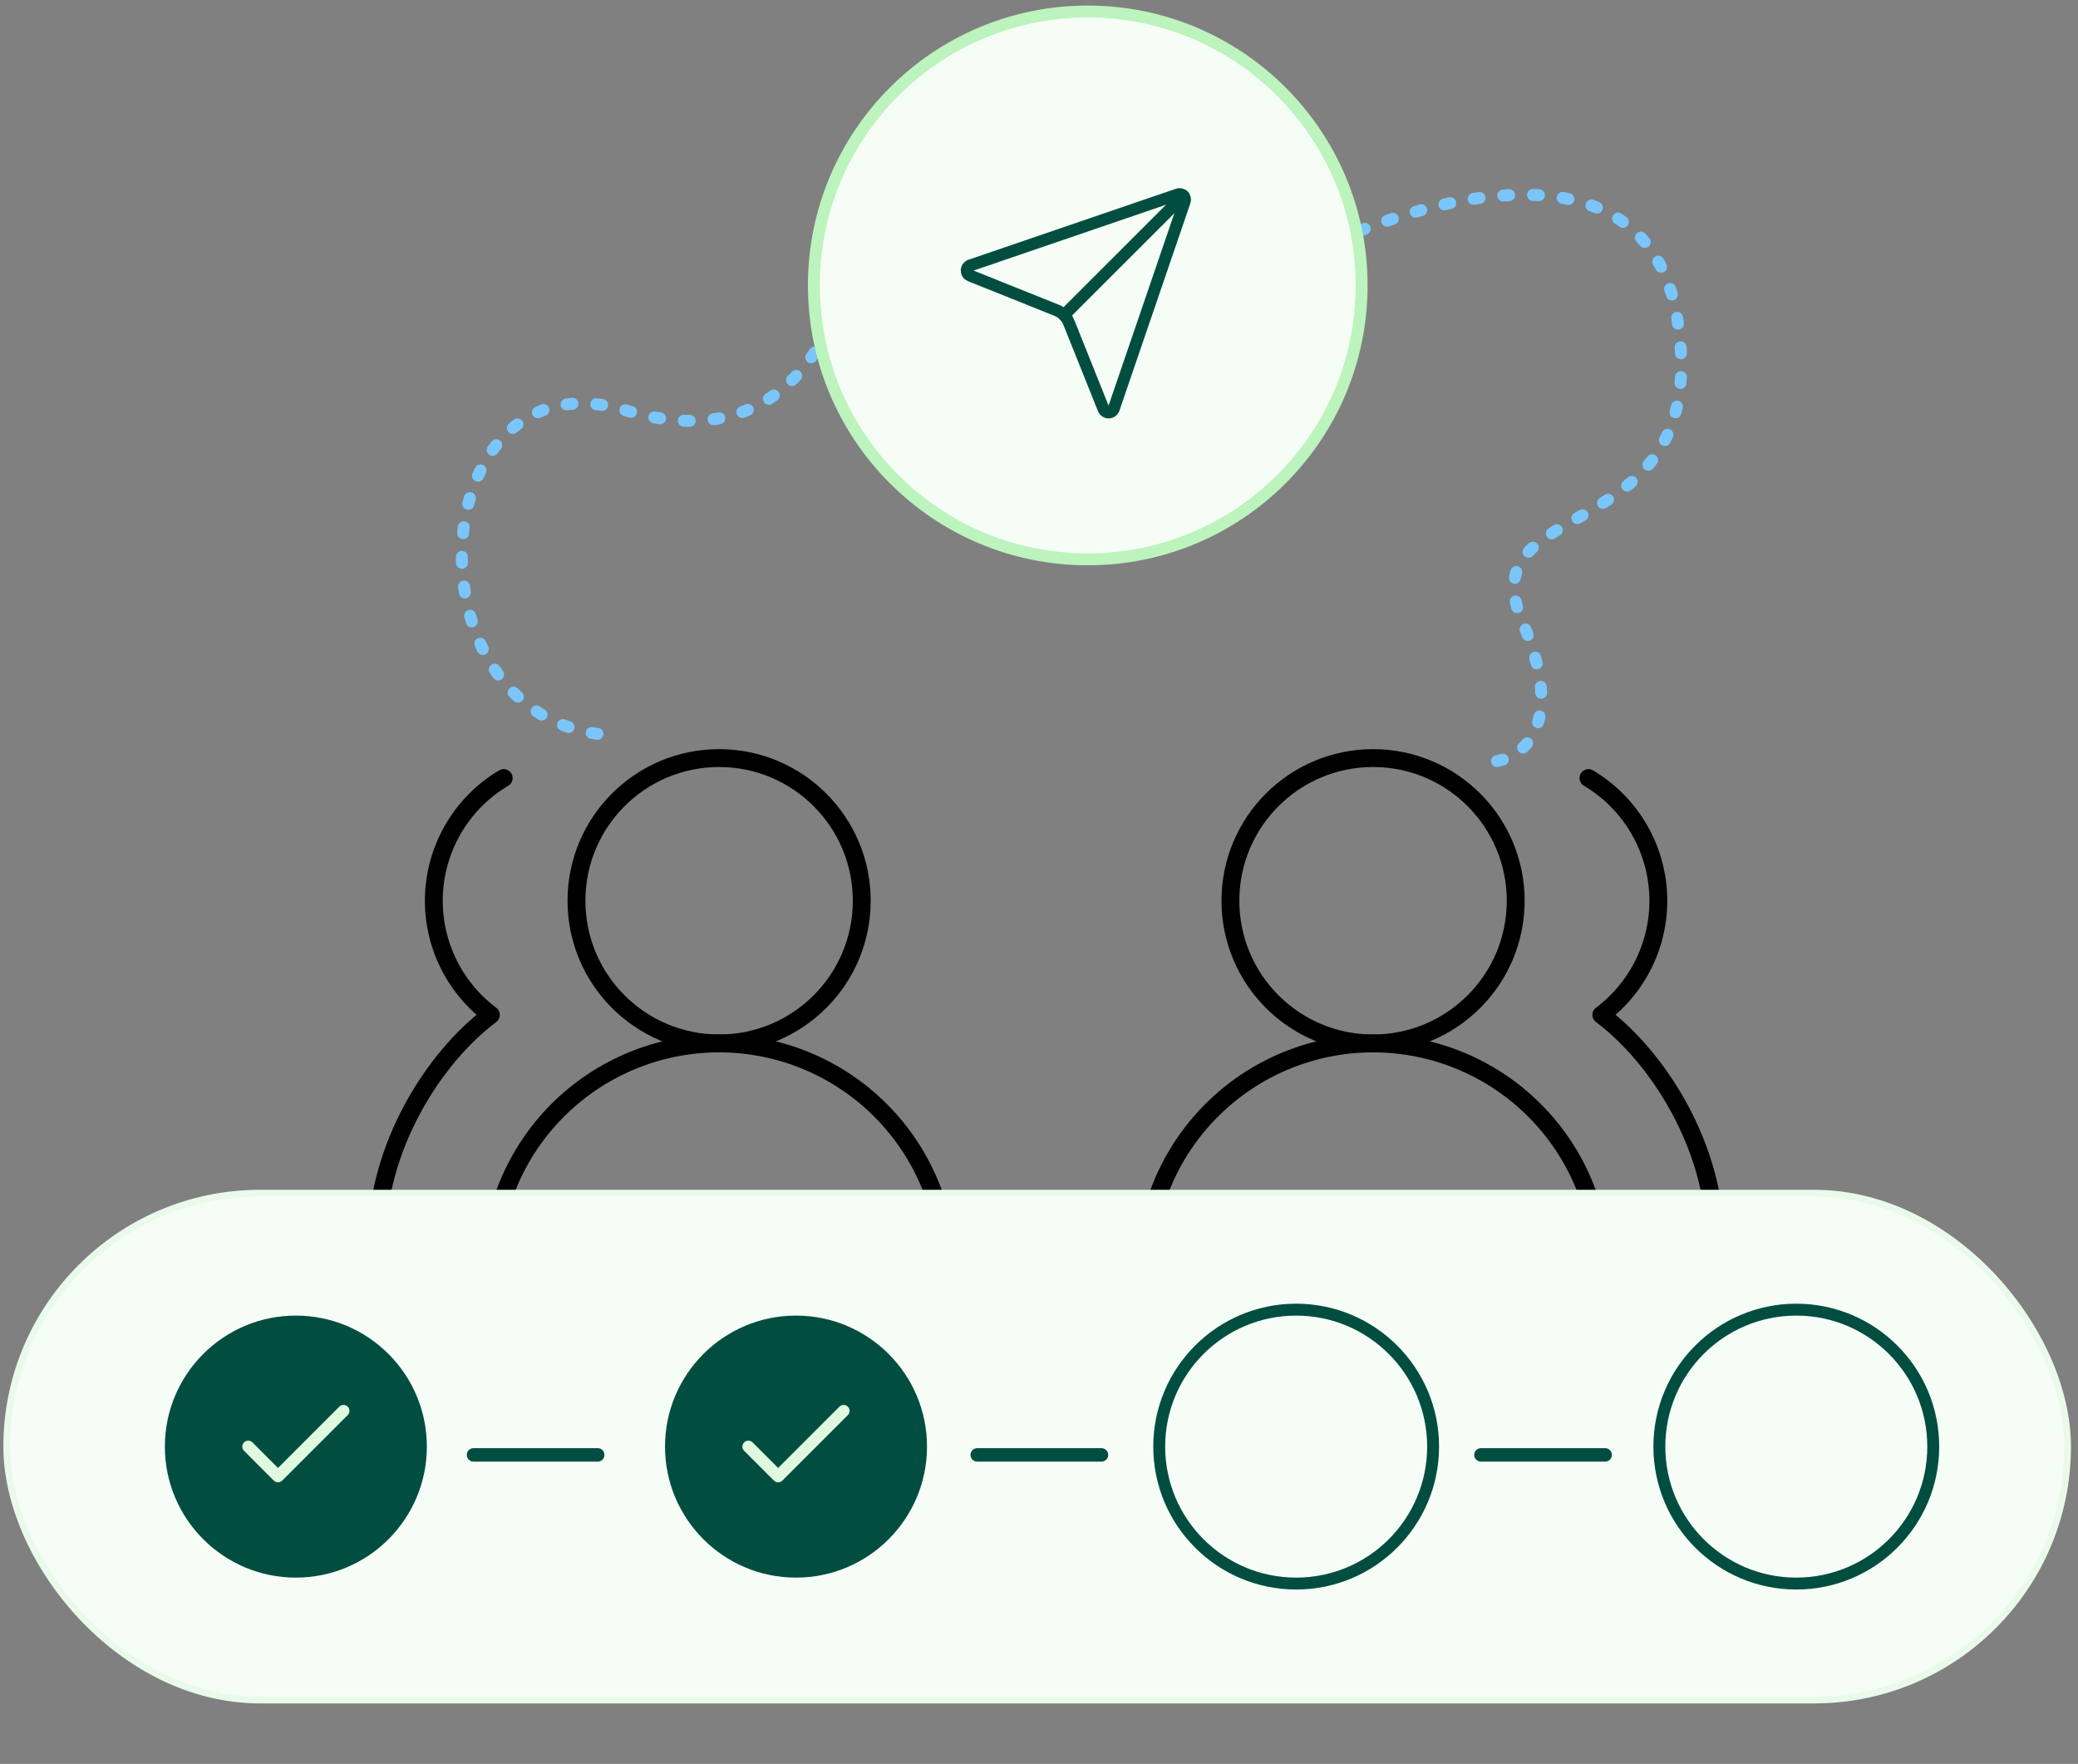 <svg width="238" height="202" viewBox="0 0 238 202" fill="none" xmlns="http://www.w3.org/2000/svg">
<rect x="0" y="0" width="238" height="202" fill="#808080" stroke="none"/>
<path d="M183.402 145.634C183.402 138.701 180.648 132.052 175.746 127.149C170.843 122.247 164.194 119.493 157.261 119.493C150.328 119.493 143.679 122.247 138.777 127.149C133.874 132.052 131.12 138.701 131.12 145.634" stroke="black" stroke-width="2.046" stroke-linecap="round" stroke-linejoin="round"/>
<path d="M157.261 119.493C166.284 119.493 173.599 112.178 173.599 103.155C173.599 94.131 166.284 86.816 157.261 86.816C148.238 86.816 140.923 94.131 140.923 103.155C140.923 112.178 148.238 119.493 157.261 119.493Z" stroke="black" stroke-width="2.046" stroke-linecap="round" stroke-linejoin="round"/>
<path d="M196.473 142.366C196.473 131.354 189.937 121.127 183.402 116.225C185.55 114.613 187.268 112.497 188.403 110.063C189.539 107.629 190.057 104.953 189.911 102.272C189.766 99.59 188.962 96.986 187.57 94.689C186.178 92.392 184.242 90.474 181.932 89.104" stroke="black" stroke-width="2.046" stroke-linecap="round" stroke-linejoin="round"/>
<path d="M56.22 145.634C56.22 138.701 58.974 132.052 63.876 127.149C68.779 122.247 75.428 119.493 82.361 119.493C89.294 119.493 95.943 122.247 100.845 127.149C105.748 132.052 108.502 138.701 108.502 145.634" stroke="black" stroke-width="2.046" stroke-linecap="round" stroke-linejoin="round"/>
<path d="M82.362 119.493C73.339 119.493 66.024 112.178 66.024 103.155C66.024 94.131 73.339 86.816 82.362 86.816C91.385 86.816 98.7 94.131 98.7 103.155C98.7 112.178 91.385 119.493 82.362 119.493Z" stroke="black" stroke-width="2.046" stroke-linecap="round" stroke-linejoin="round"/>
<path d="M43.149 142.366C43.149 131.354 49.685 121.127 56.22 116.225C54.072 114.613 52.354 112.497 51.219 110.063C50.083 107.629 49.565 104.953 49.711 102.272C49.856 99.59 50.66 96.986 52.052 94.689C53.444 92.392 55.381 90.474 57.69 89.104" stroke="black" stroke-width="2.046" stroke-linecap="round" stroke-linejoin="round"/>
<rect x="0.769" y="136.64" width="236.039" height="58.052" rx="29.026" fill="#F6FDF6" stroke="#EAFAEA" stroke-width="0.769"/>
<path d="M97.648 27.573C96.853 36.438 90.556 52.736 71.734 47.008C48.207 39.848 45.82 82.469 69.688 84.174" stroke="#7AC6FB" stroke-width="1.364" stroke-linecap="round" stroke-linejoin="round" stroke-dasharray="0.68 2.73"/>
<path d="M149.476 29.278C162.205 22.686 188.551 14.889 192.097 36.438C196.53 63.375 167.888 56.214 174.366 71.217C179.549 83.219 174.253 86.902 170.957 87.243" stroke="#7AC6FB" stroke-width="1.364" stroke-linecap="round" stroke-linejoin="round" stroke-dasharray="0.68 2.73"/>
<path d="M124.585 1.318C141.91 1.318 155.954 15.363 155.954 32.688C155.954 50.012 141.91 64.057 124.585 64.057C107.26 64.057 93.216 50.012 93.216 32.688C93.216 15.363 107.26 1.318 124.585 1.318Z" fill="#F6FDF6" stroke="#BDF3BD" stroke-width="1.364"/>
<path d="M126.392 46.843C126.44 46.961 126.522 47.062 126.629 47.132C126.736 47.202 126.861 47.238 126.988 47.235C127.116 47.232 127.239 47.19 127.342 47.114C127.445 47.039 127.522 46.934 127.564 46.813L135.69 23.059C135.73 22.948 135.738 22.828 135.712 22.713C135.687 22.598 135.629 22.493 135.546 22.409C135.462 22.326 135.357 22.268 135.242 22.243C135.127 22.217 135.007 22.225 134.896 22.265L111.142 30.391C111.021 30.433 110.916 30.51 110.841 30.613C110.765 30.715 110.723 30.839 110.72 30.966C110.717 31.094 110.752 31.219 110.823 31.326C110.893 31.433 110.994 31.515 111.112 31.563L121.026 35.538C121.34 35.664 121.625 35.852 121.863 36.09C122.102 36.328 122.291 36.613 122.417 36.926L126.392 46.843Z" stroke="#014E41" stroke-width="1.364" stroke-linecap="round" stroke-linejoin="round"/>
<path d="M135.542 22.415L121.864 36.091" stroke="#014E41" stroke-width="1.364" stroke-linecap="round" stroke-linejoin="round"/>
<ellipse cx="33.886" cy="165.666" rx="15.003" ry="15.003" fill="#014E41"/>
<ellipse cx="91.17" cy="165.666" rx="15.003" ry="15.003" fill="#014E41"/>
<path d="M96.625 161.574L89.124 169.076L85.714 165.666" stroke="#DFF9DF" stroke-width="1.364" stroke-linecap="round" stroke-linejoin="round"/>
<path d="M148.453 149.982C157.115 149.982 164.138 157.004 164.138 165.666C164.138 174.329 157.115 181.351 148.453 181.351C139.791 181.351 132.769 174.329 132.769 165.666C132.769 157.004 139.791 149.982 148.453 149.982Z" fill="#F6FDF6" stroke="#014E41" stroke-width="1.364"/>
<path d="M205.736 149.982C214.399 149.982 221.421 157.004 221.421 165.666C221.421 174.329 214.399 181.351 205.736 181.351C197.074 181.351 190.052 174.329 190.052 165.666C190.052 157.004 197.074 149.982 205.736 149.982Z" fill="#F6FDF6" stroke="#014E41" stroke-width="1.364"/>
<path d="M39.343 161.574L31.841 169.076L28.432 165.666" stroke="#DFF9DF" stroke-width="1.364" stroke-linecap="round" stroke-linejoin="round"/>
<path d="M54.23 166.615H68.46" stroke="#014E41" stroke-width="1.538" stroke-linecap="round" stroke-linejoin="round"/>
<path d="M111.923 166.615H126.154" stroke="#014E41" stroke-width="1.538" stroke-linecap="round" stroke-linejoin="round"/>
<path d="M169.615 166.615H183.846" stroke="#014E41" stroke-width="1.538" stroke-linecap="round" stroke-linejoin="round"/>
</svg>
